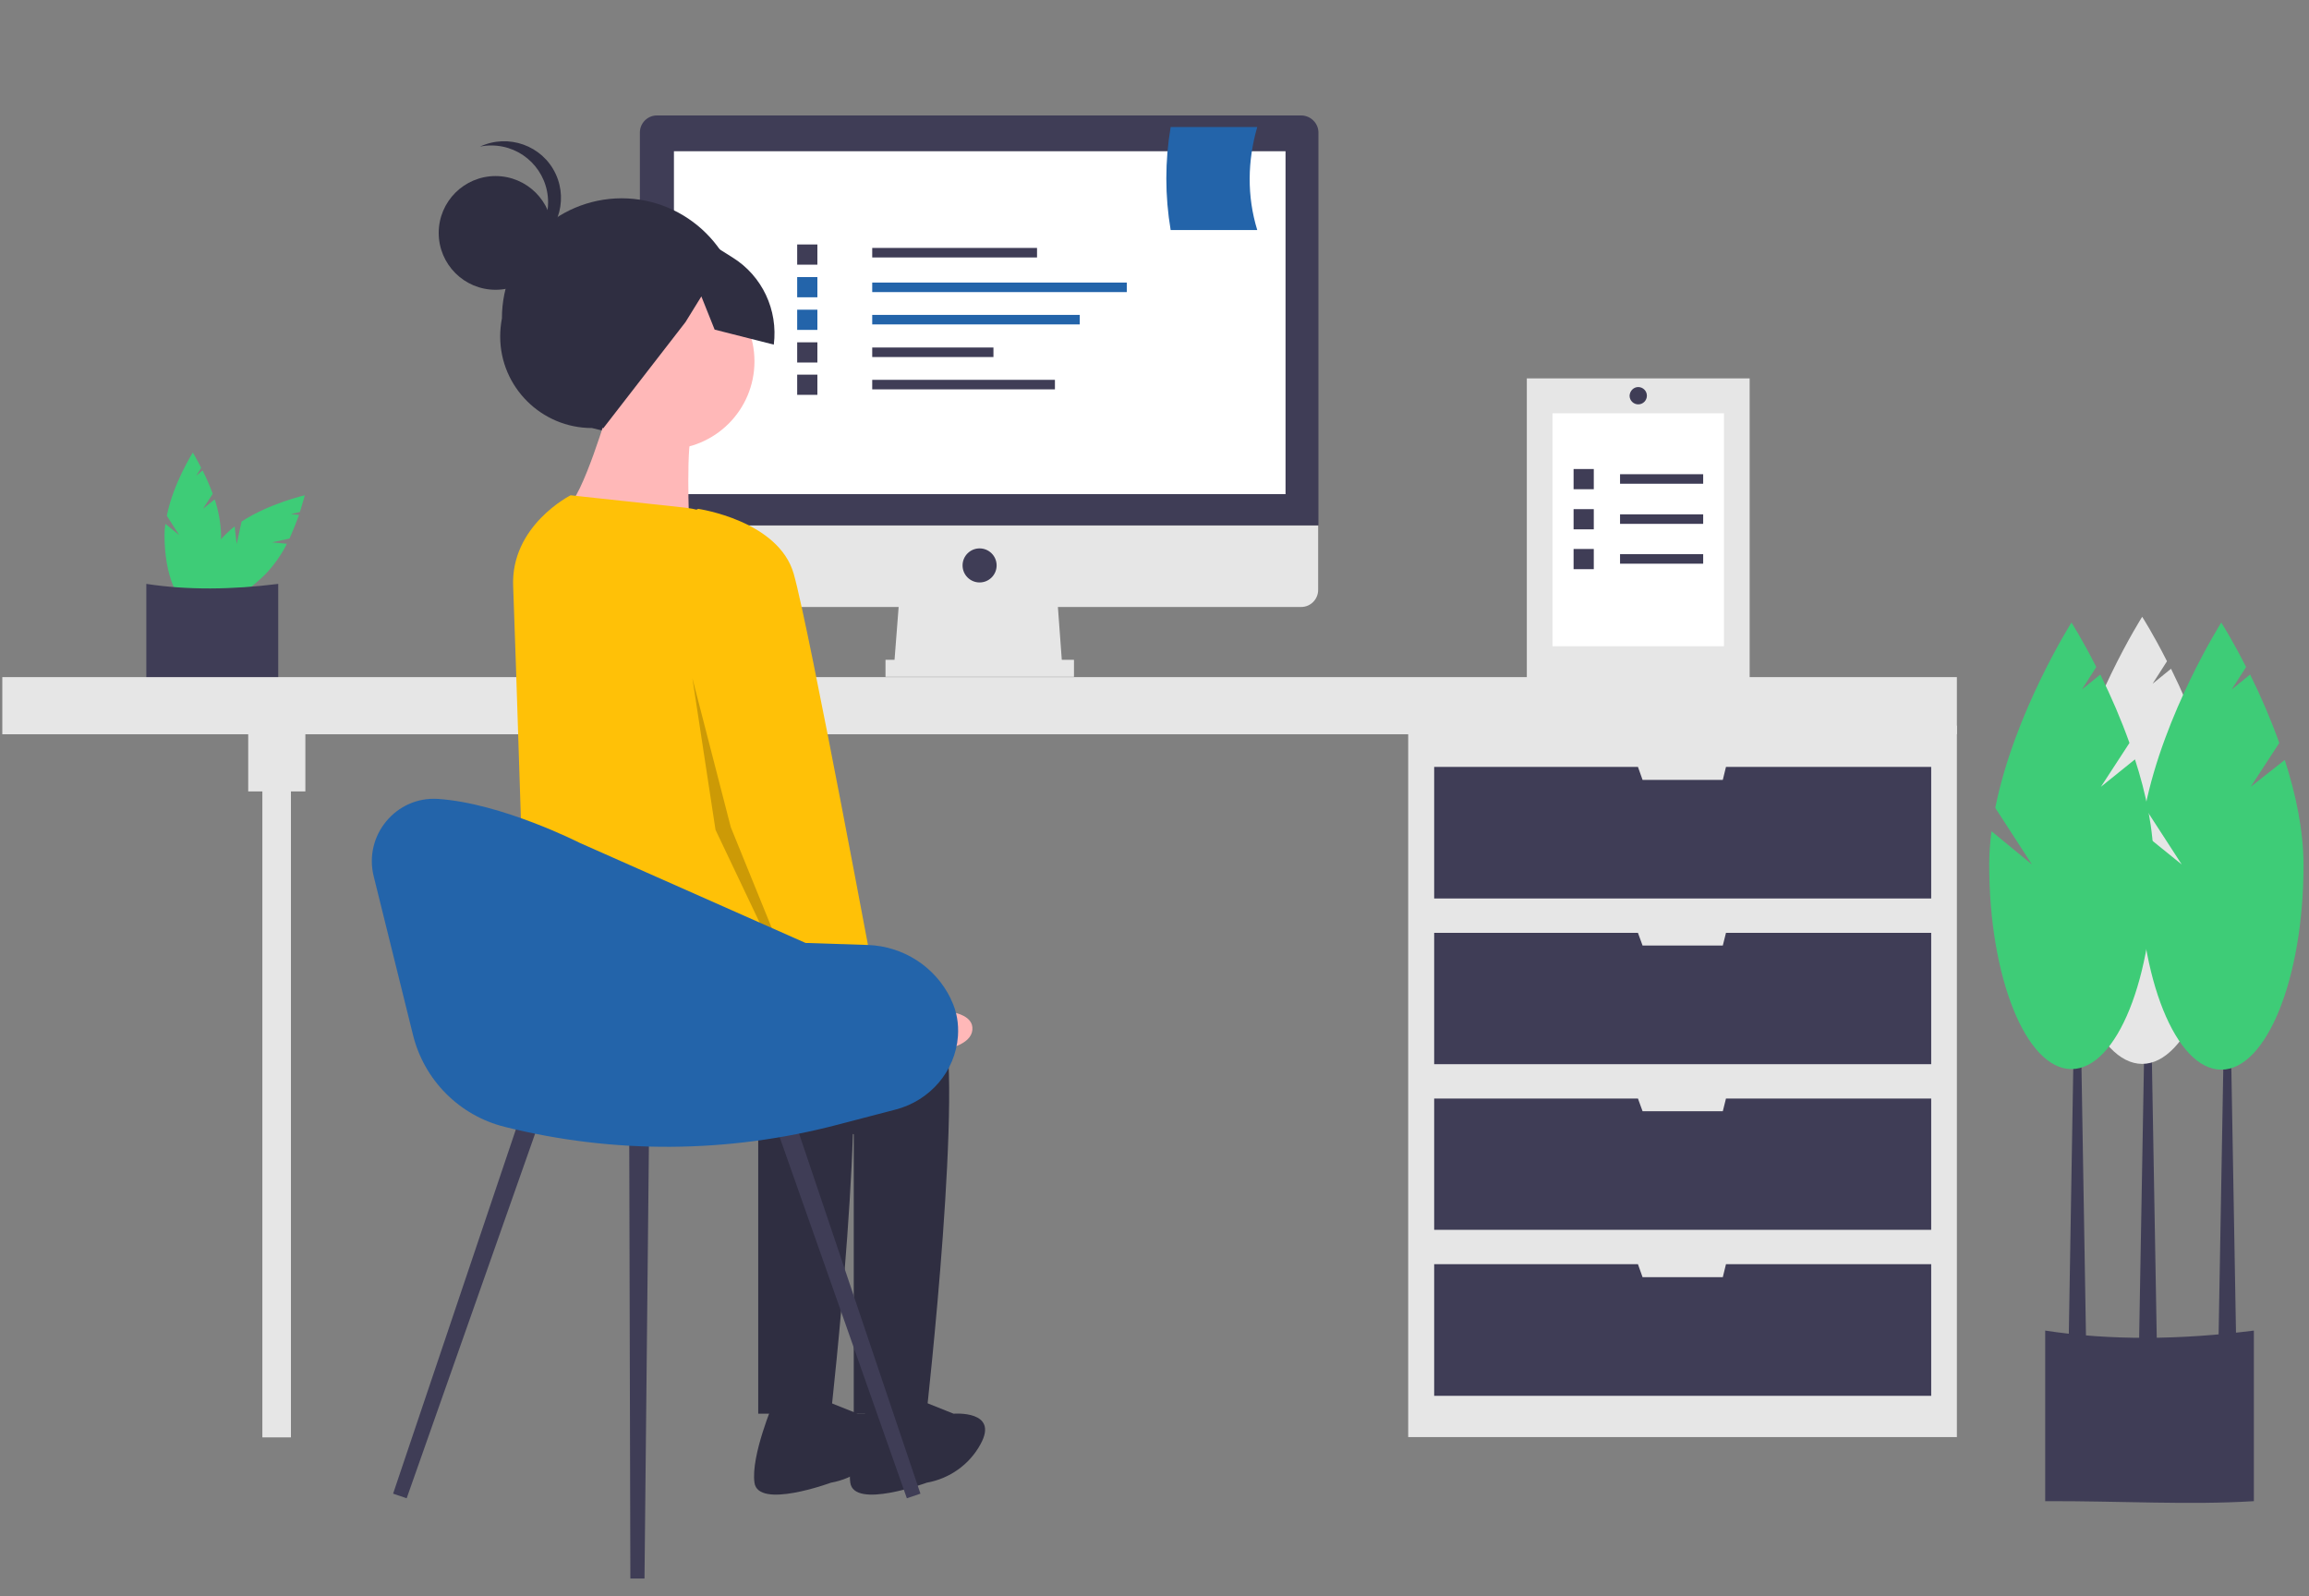 <?xml version="1.0" encoding="utf-8"?>
<!-- Generator: Adobe Illustrator 22.0.1, SVG Export Plug-In . SVG Version: 6.00 Build 0)  -->
<svg version="1.1" id="ea61258a-e793-48f7-8624-3c5ca462ffd9"
	 xmlns="http://www.w3.org/2000/svg" xmlns:xlink="http://www.w3.org/1999/xlink" x="0px" y="0px" viewBox="0 0 800 553"
	 style="enable-background:new 0 0 800 553;" xml:space="preserve">
<rect x="0" y="0" width="800" height="553" fill="#808080" stroke="none"/>
<style type="text/css">
	.st0{fill:#3ECC77;}
	.st1{fill:#3F3D56;}
	.st2{fill:#E6E6E6;}
	.st3{fill:#FFFFFF;}
	.st4{fill:#2364AA;}
	.st5{fill:#2F2E41;}
	.st6{fill:#FFB8B8;}
	.st7{fill:#FFC107;}
	.st8{opacity:0.2;enable-background:new    ;}
</style>
<title>remotely</title>
<path class="st0" d="M70.3,176.3l3.4-5.2c-1-2.8-2.2-5.5-3.5-8.1l-2.2,1.8l1.7-2.7c-1.6-3.2-2.9-5.3-2.9-5.3s-6.8,10.7-9,21.9
	l4.3,6.7l-4.8-3.9c-0.2,1.3-0.3,2.6-0.3,4c0,13.4,4.4,24.2,9.8,24.2s9.8-10.8,9.8-24.2c-0.1-4.3-0.9-8.5-2.2-12.5L70.3,176.3z"/>
<path class="st0" d="M94.2,187.9l6.1-1.3c1.2-2.7,2.3-5.4,3.3-8.2l-2.8-0.3l3.1-0.7c1.1-3.5,1.7-5.8,1.7-5.8s-12.3,2.8-21.9,9.1
	l-1.7,7.8l-0.7-6.1c-1.1,0.8-2,1.7-3,2.6c-9.5,9.5-14,20.2-10.2,24s14.6-0.8,24-10.2c2.9-3.1,5.4-6.6,7.3-10.4L94.2,187.9z"/>
<path class="st1" d="M96.4,239.7c-14.1,0.9-29.4-0.1-45.7,0v-37.4c14.4,2.2,29.7,2,45.7,0V239.7z"/>
<rect x="487.9" y="251.4" class="st2" width="190.1" height="246.5"/>
<rect x="90.9" y="264.3" class="st2" width="9.9" height="233.7"/>
<rect x="0.8" y="234.6" class="st2" width="677.2" height="19.8"/>
<rect x="86" y="254.4" class="st2" width="19.8" height="19.8"/>
<polygon class="st1" points="598,265.7 596.9,270.2 569.1,270.2 567.5,265.7 496.9,265.7 496.9,311.3 669.1,311.3 669.1,265.7 "/>
<polygon class="st1" points="598,323.2 596.9,327.6 569.1,327.6 567.5,323.2 496.9,323.2 496.9,368.7 669.1,368.7 669.1,323.2 "/>
<polygon class="st1" points="598,380.6 596.9,385 569.1,385 567.5,380.6 496.9,380.6 496.9,426.1 669.1,426.1 669.1,380.6 "/>
<polygon class="st1" points="598,438 596.9,442.5 569.1,442.5 567.5,438 496.9,438 496.9,483.6 669.1,483.6 669.1,438 "/>
<polygon class="st2" points="368.1,231.6 309.7,231.6 311.7,205.8 366.2,205.8 "/>
<rect x="306.8" y="228.6" class="st2" width="65.3" height="5.9"/>
<path class="st1" d="M450.8,40H227.6c-3.3,0-5.9,2.7-5.9,5.9v0v136.1h235.1V45.9C456.8,42.7,454.1,40,450.8,40L450.8,40z"/>
<path class="st2" d="M221.6,182.1v22.3c0,3.3,2.7,5.9,5.9,5.9h0h223.3c3.3,0,5.9-2.7,5.9-5.9v0v-22.3H221.6z"/>
<rect x="233.5" y="52.4" class="st3" width="211.9" height="118.8"/>
<circle class="st1" cx="339.4" cy="195.9" r="5.9"/>
<path class="st1" d="M780.9,520.1c-22.3,1.4-46.5-0.1-72.3,0V461c22.7,3.5,47,3.2,72.3,0V520.1z"/>
<polygon class="st1" points="747.3,466.3 741.1,466.3 743.2,346.9 745.2,346.9 "/>
<polygon class="st1" points="774.8,467.1 768.6,467.1 770.7,347.8 772.7,347.8 "/>
<polygon class="st1" points="722.8,467.1 716.7,467.1 718.7,347.8 720.8,347.8 "/>
<path class="st2" d="M752.4,270.6l9.9-15.2c-2.9-8.1-6.3-16-10.1-23.7l-6.4,5.2l5-7.8c-4.8-9.5-8.6-15.4-8.6-15.4
	s-19.8,31.2-26.4,64.2l12.7,19.6l-14-11.3c-0.5,3.8-0.8,7.7-0.8,11.6c0,39.1,12.8,70.8,28.5,70.8s28.5-31.7,28.5-70.8
	c0-12.1-2.7-24.8-6.5-36.5L752.4,270.6z"/>
<path class="st0" d="M779.8,272.6l9.9-15.2c-2.9-8.1-6.3-16-10.1-23.7l-6.4,5.2l5-7.8c-4.8-9.5-8.6-15.4-8.6-15.4
	s-19.8,31.2-26.4,64.2l12.7,19.6l-14-11.3c-0.5,3.8-0.8,7.7-0.8,11.6c0,39.1,12.8,70.8,28.5,70.8c15.7,0,28.5-31.7,28.5-70.8
	c0-12.1-2.7-24.8-6.5-36.5L779.8,272.6z"/>
<path class="st0" d="M727.9,272.6l9.9-15.2c-2.9-8.1-6.3-16-10.1-23.7l-6.4,5.2l5-7.8c-4.8-9.5-8.6-15.4-8.6-15.4
	s-19.8,31.2-26.4,64.2l12.7,19.6L690,288c-0.5,3.8-0.8,7.7-0.8,11.6c0,39.1,12.8,70.8,28.5,70.8s28.5-31.7,28.5-70.8
	c0-12.1-2.7-24.8-6.5-36.5L727.9,272.6z"/>
<rect x="302.2" y="85.9" class="st1" width="57.1" height="3.3"/>
<rect x="302.2" y="97.9" class="st4" width="88.2" height="3.3"/>
<rect x="302.2" y="109.1" class="st4" width="71.9" height="3.3"/>
<rect x="302.2" y="120.4" class="st1" width="42" height="3.3"/>
<rect x="302.2" y="131.6" class="st1" width="63.3" height="3.3"/>
<rect x="276.2" y="84.7" class="st1" width="7" height="7"/>
<rect x="276.2" y="96" class="st4" width="7" height="7"/>
<rect x="276.2" y="107.3" class="st4" width="7" height="7"/>
<rect x="276.2" y="118.6" class="st1" width="7" height="7"/>
<rect x="276.2" y="129.8" class="st1" width="7" height="7"/>
<path class="st4" d="M435.6,79.7h-30c-2-11.8-2-23.9,0-35.7h30C432.2,55.7,432,68,435.6,79.7z"/>
<path class="st5" d="M217.4,151.3l-12.3-3c-17.5,0-31.8-14.2-31.8-31.7c0-2.1,0.2-4.2,0.6-6.3l0,0c0-22.9,18.5-41.5,41.4-41.6h0
	c22.9,0,41.5,18.5,41.6,41.4v0C263.9,134.5,242,157.3,217.4,151.3z"/>
<circle class="st6" cx="230.9" cy="125.2" r="30.5"/>
<path class="st6" d="M211,141.1c0,0-9.3,31.8-14.6,34.5s42.4,6.6,42.4,6.6s-1.3-30.5,1.3-33.1S211,141.1,211,141.1z"/>
<path class="st5" d="M258.7,337.3c0,0,59.7-5.3,67.6,14.6c8,19.9-5.3,137.9-5.3,137.9h-25.2V393c0,0-107.4-30.5-107.4-41.1
	C188.4,341.3,258.7,337.3,258.7,337.3z"/>
<path class="st5" d="M317.1,484.5l13.3,5.3c0,0,15.9-1.3,9.3,10.6c-3.8,7-10.7,11.9-18.6,13.3c0,0-25.2,9.3-26.5,0
	c-1.3-9.3,6.6-27.8,6.6-27.8L317.1,484.5z"/>
<path class="st5" d="M225.6,337.3c0,0,59.7-5.3,67.6,14.6c8,19.9-5.3,137.9-5.3,137.9h-25.2V393c0,0-76.2-17.7-76.2-28.3
	c0-5-5.2-30.3,4-35.6C200.8,323.1,225.6,337.3,225.6,337.3z"/>
<path class="st5" d="M283.9,484.5l13.3,5.3c0,0,15.9-1.3,9.3,10.6c-3.8,7-10.7,11.9-18.6,13.3c0,0-25.2,9.3-26.5,0
	c-1.3-9.3,6.6-27.8,6.6-27.8L283.9,484.5z"/>
<path class="st7" d="M197.7,171.6l39.8,4.3c12.6,1.4,22.9,10.7,25.5,23.1l15.5,73.3c0,0,5.3,72.9-5.3,76.9s-25.2-15.9-45.1-13.3
	c-19.9,2.7-45.7,8.6-45.7,8.6s-4.1-130.5-4.6-141.2C176.8,182.1,197.7,171.6,197.7,171.6z"/>
<path class="st6" d="M292.1,341.1l16.4,9.6c0,0,29.3-4.2,28.4,6.1c-0.9,10.3-32.9,8.3-32.9,8.3L284.3,353L292.1,341.1z"/>
<circle class="st5" cx="171.7" cy="80.7" r="19.7"/>
<path class="st5" d="M189.9,70.1c0-10.9-8.8-19.7-19.7-19.7c-1.3,0-2.6,0.1-3.9,0.4c9.8-4.6,21.6-0.4,26.2,9.4
	c4.6,9.8,0.4,21.6-9.4,26.2c-1.4,0.7-3,1.2-4.5,1.5C185.5,84.7,189.9,77.7,189.9,70.1z"/>
<path class="st5" d="M206.8,81.3l26.6-4.9l20.4,12.8c10.3,6.4,15.8,18.2,14.3,30.2l-20.5-5.2l-4.6-11.5l-5.5,8.9L209,148.4l-16-10.2
	l-14.3-22.4L206.8,81.3z"/>
<path class="st7" d="M228.6,182.9l13.3-6.6c0,0,27.8,4,33.1,22.5S304.2,346,304.2,346l-22.5,10.6l-31.8-78.2L228.6,182.9z"/>
<polygon class="st8" points="239.9,235 253.2,286.6 276.7,344.4 275.9,346.4 247.9,287.5 "/>
<polygon class="st1" points="140.9,519.1 136.2,517.5 181.6,382.8 188.1,385.1 "/>
<polygon class="st1" points="314.2,519.1 318.9,517.5 273.5,382.8 267,385.1 "/>
<polygon class="st1" points="218.4,546.9 223.3,546.9 224.9,389.5 218,389.5 "/>
<path class="st4" d="M129.5,303.7l13.6,54.9c3.9,15.7,16.1,27.9,31.7,31.8h0c37.9,9.5,77.5,9.2,115.3-0.7l20.3-5.3
	c11.8-3.1,20.6-13.2,21.5-25.4c0.3-4.3-0.4-8.6-2.3-12.5c-0.1-0.2-0.2-0.3-0.2-0.5c-5.4-11.1-16.5-18.2-28.8-18.6l-21.5-0.7
	L200.8,292c0,0-26.9-13.7-49-15.2C137.2,275.8,125.9,289.5,129.5,303.7z"/>
<rect x="529" y="131.1" class="st2" width="77.2" height="104.9"/>
<rect x="537.9" y="143.2" class="st3" width="59.4" height="80.7"/>
<rect x="561.3" y="164.3" class="st1" width="28.8" height="3.3"/>
<rect x="545.2" y="162.5" class="st1" width="7" height="7"/>
<rect x="561.3" y="178.2" class="st1" width="28.8" height="3.3"/>
<rect x="545.2" y="176.4" class="st1" width="7" height="7"/>
<rect x="561.3" y="192" class="st1" width="28.8" height="3.3"/>
<rect x="545.2" y="190.2" class="st1" width="7" height="7"/>
<path class="st1" d="M567.6,134.1L567.6,134.1c1.6,0,3,1.3,3,3l0,0c0,1.6-1.3,3-3,3l0,0c-1.6,0-3-1.3-3-3l0,0
	C564.7,135.4,566,134.1,567.6,134.1z"/>
</svg>

